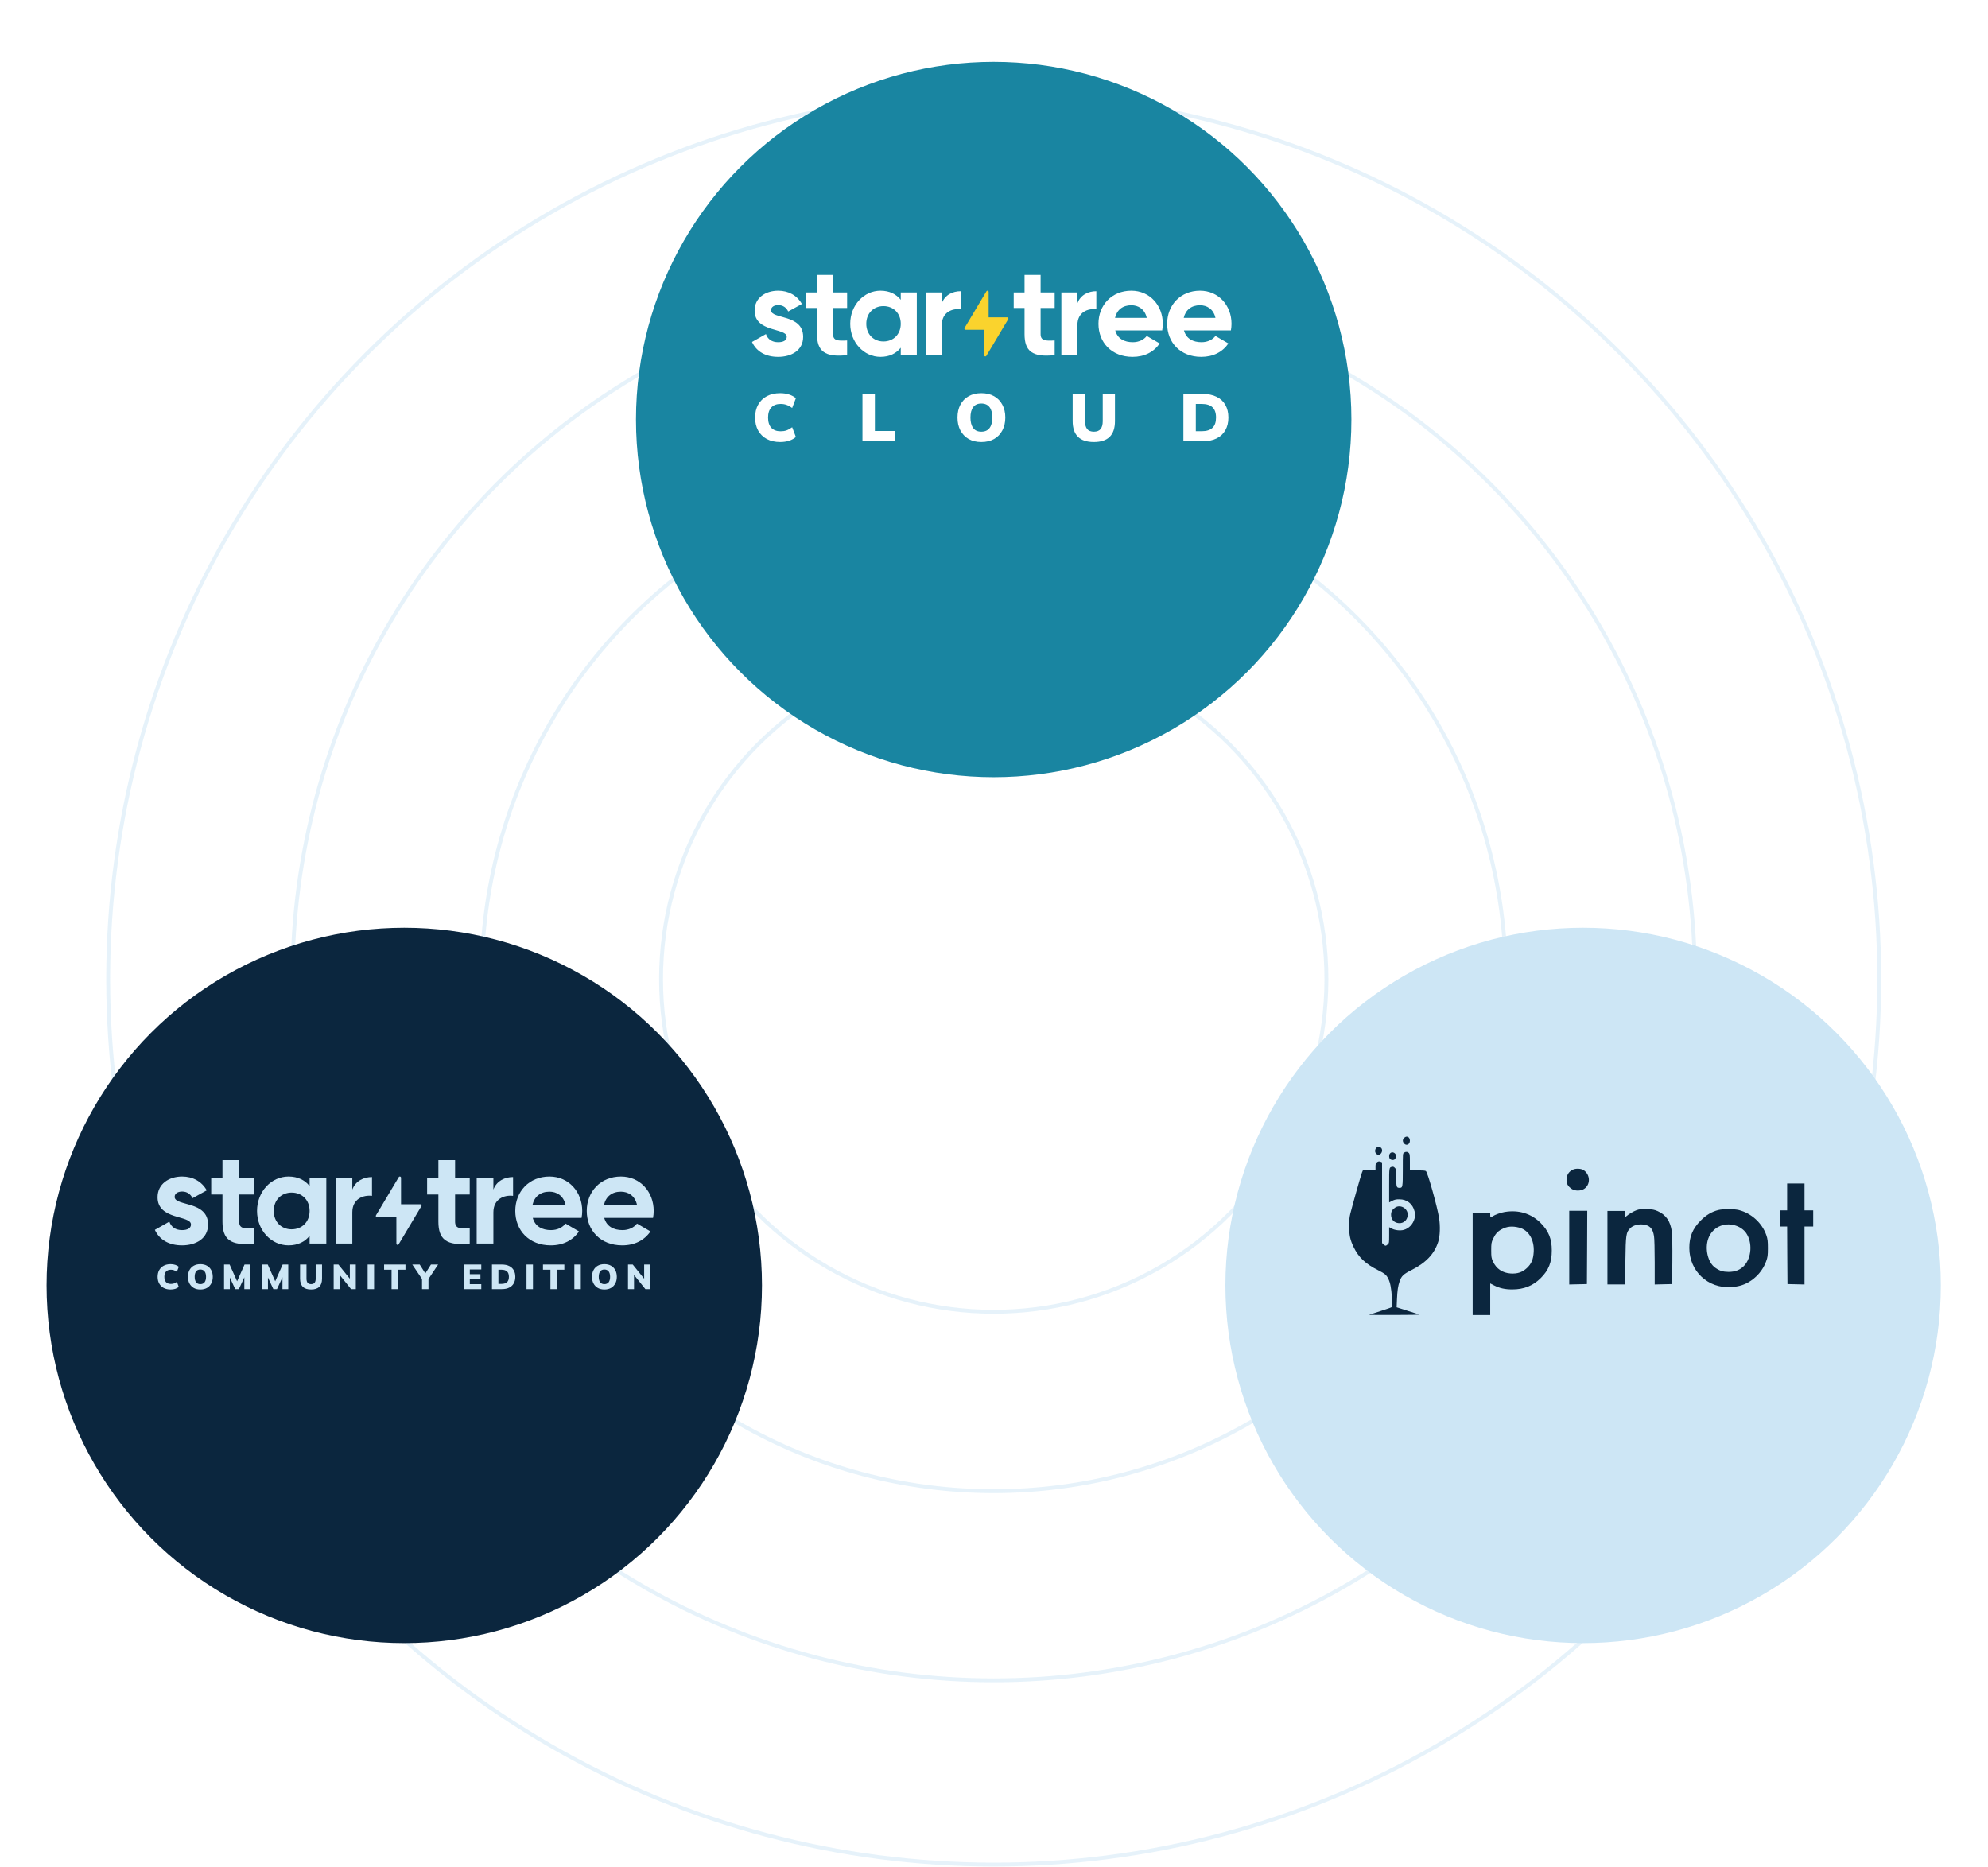 <?xml version="1.0" encoding="utf-8"?>
<svg xmlns="http://www.w3.org/2000/svg" width="1366" height="1283" viewBox="0 0 1366 1283" fill="none">
<g opacity="0.5">
<circle cx="682.814" cy="672.815" r="228.593" stroke="#CDE6F5" stroke-width="2.675"/>
<circle cx="682.814" cy="672.814" r="351.888" stroke="#CDE6F5" stroke-width="2.675"/>
<circle cx="682.814" cy="672.814" r="481.849" stroke="#CDE6F5" stroke-width="2.675"/>
<circle cx="682.814" cy="672.814" r="608.477" stroke="#CDE6F5" stroke-width="2.675"/>
</g>
<g filter="url(#filter0_dd_238_25603)">
<circle cx="682.786" cy="245.786" r="245.786" fill="#1985A1"/>
</g>
<g clip-path="url(#clip0_238_25603)">
<path d="M551.864 231.447C551.864 240.747 543.825 245.225 534.673 245.225C526.122 245.225 519.788 241.608 516.714 234.978L526.293 229.552C527.49 233.089 530.398 235.152 534.673 235.152C538.186 235.152 540.574 233.946 540.574 231.449C540.57 225.159 518.51 228.606 518.51 213.45C518.51 204.668 525.951 199.759 534.755 199.759C541.682 199.759 547.668 202.945 551.001 208.887L541.593 214.053C540.31 211.298 537.915 209.662 534.751 209.662C532.014 209.662 529.791 210.867 529.791 213.198C529.8 219.56 551.864 215.603 551.864 231.447Z" fill="white"/>
<path d="M629.965 200.965V244.021H618.932V238.939C615.859 242.813 611.236 245.225 604.992 245.225C593.618 245.225 584.21 235.321 584.21 222.492C584.21 209.663 593.618 199.759 604.992 199.759C611.236 199.759 615.853 202.17 618.932 206.046V200.965H629.965ZM618.932 222.492C618.932 215.259 613.886 210.35 607.044 210.35C600.288 210.35 595.242 215.259 595.242 222.492C595.242 229.726 600.283 234.633 607.044 234.633C613.893 234.633 618.932 229.728 618.932 222.492Z" fill="white"/>
<path d="M660.141 200.109V212.507C654.412 211.819 647.142 214.402 647.142 223.444V244.021H636.104V200.965H647.136V208.37C649.359 202.515 654.748 200.109 660.141 200.109Z" fill="white"/>
<path d="M715.024 211.642V229.552C715.024 234.203 718.36 234.288 724.684 233.945V244.021C709.204 245.744 703.988 241.18 703.988 229.555V211.642H696.547V200.965H703.988V188.909H715.024V200.965H724.684V211.642H715.024Z" fill="white"/>
<path d="M753.316 200.109V212.507C747.587 211.819 740.317 214.402 740.317 223.444V244.021H729.285V200.965H740.317V208.37C742.539 202.515 747.928 200.109 753.316 200.109Z" fill="white"/>
<path d="M778.382 235.15C782.659 235.15 786.079 233.342 787.961 230.845L796.855 236.011C792.836 241.867 786.422 245.225 778.211 245.225C763.844 245.225 754.778 235.321 754.778 222.492C754.778 209.663 763.93 199.759 777.356 199.759C790.013 199.759 798.993 209.834 798.993 222.492C798.987 224.025 798.843 225.554 798.566 227.06H766.324C767.858 232.74 772.568 235.15 778.382 235.15ZM787.961 218.444C786.593 212.245 781.974 209.75 777.356 209.75C771.455 209.75 767.435 212.936 766.153 218.444H787.961Z" fill="white"/>
<path d="M825.589 235.15C829.865 235.15 833.286 233.342 835.168 230.845L844.062 236.011C840.043 241.867 833.628 245.225 825.419 245.225C811.05 245.225 801.985 235.321 801.985 222.492C801.985 209.663 811.136 199.759 824.563 199.759C837.221 199.759 846.2 209.834 846.2 222.492C846.193 224.025 846.05 225.554 845.773 227.06H813.531C815.07 232.74 819.774 235.15 825.589 235.15ZM835.168 218.444C833.799 212.245 829.182 209.75 824.563 209.75C818.662 209.75 814.643 212.936 813.36 218.444H835.168Z" fill="white"/>
<path d="M572.409 211.642V229.552C572.409 234.203 575.745 234.288 582.069 233.945V244.021C566.589 245.744 561.371 241.18 561.371 229.555V211.642H553.937V200.965H561.376V188.909H572.409V200.965H582.069V211.642H572.409Z" fill="white"/>
<path d="M692.095 218.077H679.321L679.314 200.573C679.314 200.396 679.257 200.224 679.151 200.083C679.045 199.942 678.896 199.84 678.727 199.792C678.558 199.744 678.377 199.754 678.214 199.819C678.051 199.884 677.913 200.001 677.822 200.153L662.776 225.372C662.702 225.495 662.661 225.635 662.659 225.779C662.656 225.923 662.692 226.065 662.762 226.19C662.831 226.316 662.933 226.42 663.056 226.493C663.179 226.566 663.319 226.605 663.462 226.605H676.24L676.251 244.11C676.25 244.287 676.306 244.459 676.412 244.601C676.518 244.742 676.667 244.844 676.836 244.892C677.006 244.94 677.186 244.93 677.349 244.865C677.513 244.799 677.65 244.682 677.74 244.53L692.778 219.311C692.852 219.188 692.892 219.048 692.894 218.905C692.897 218.761 692.861 218.62 692.792 218.495C692.723 218.369 692.622 218.265 692.499 218.192C692.377 218.118 692.237 218.079 692.095 218.077V218.077Z" fill="#FAD32D"/>
</g>
<path d="M536.06 303.733C532.522 303.733 529.461 303.041 526.876 301.656C524.323 300.272 522.339 298.318 520.924 295.796C519.539 293.273 518.847 290.32 518.847 286.936C518.847 283.551 519.539 280.613 520.924 278.122C522.339 275.599 524.323 273.645 526.876 272.261C529.461 270.877 532.522 270.184 536.06 270.184C538.305 270.184 540.351 270.492 542.197 271.107C544.043 271.692 545.596 272.538 546.858 273.645L544.32 280.337C542.905 279.321 541.597 278.614 540.397 278.214C539.228 277.783 537.89 277.568 536.383 277.568C533.614 277.568 531.476 278.383 529.968 280.014C528.492 281.613 527.753 283.921 527.753 286.936C527.753 289.981 528.492 292.319 529.968 293.95C531.476 295.55 533.614 296.349 536.383 296.349C537.89 296.349 539.228 296.149 540.397 295.749C541.597 295.319 542.905 294.596 544.32 293.581L546.858 300.272C545.596 301.379 544.043 302.241 542.197 302.856C540.351 303.441 538.305 303.733 536.06 303.733ZM592.615 303.225V270.692H601.152V296.165H615.089V303.225H592.615ZM657.915 286.936C657.915 283.551 658.577 280.613 659.9 278.122C661.223 275.599 663.115 273.645 665.576 272.261C668.037 270.877 670.944 270.184 674.297 270.184C677.681 270.184 680.604 270.877 683.065 272.261C685.526 273.645 687.418 275.599 688.741 278.122C690.095 280.613 690.772 283.551 690.772 286.936C690.772 290.289 690.095 293.227 688.741 295.749C687.418 298.272 685.526 300.241 683.065 301.656C680.604 303.041 677.681 303.733 674.297 303.733C670.944 303.733 668.037 303.041 665.576 301.656C663.145 300.241 661.253 298.272 659.9 295.749C658.577 293.227 657.915 290.289 657.915 286.936ZM666.822 286.936C666.822 289.981 667.437 292.365 668.668 294.088C669.898 295.78 671.775 296.626 674.297 296.626C676.82 296.626 678.712 295.78 679.973 294.088C681.235 292.365 681.865 289.981 681.865 286.936C681.865 283.89 681.235 281.521 679.973 279.829C678.712 278.137 676.82 277.291 674.297 277.291C671.775 277.291 669.898 278.137 668.668 279.829C667.437 281.49 666.822 283.859 666.822 286.936ZM751.626 303.733C746.765 303.733 743.119 302.533 740.689 300.133C738.258 297.734 737.043 294.15 737.043 289.381V270.692H745.534V289.427C745.534 291.796 746.026 293.596 747.011 294.827C747.995 296.026 749.534 296.626 751.626 296.626C753.718 296.626 755.256 296.026 756.24 294.827C757.225 293.596 757.717 291.796 757.717 289.427V270.692H766.116V289.381C766.116 294.15 764.916 297.734 762.516 300.133C760.116 302.533 756.486 303.733 751.626 303.733ZM813.138 303.225V270.692H826.243C830.089 270.692 833.334 271.353 835.98 272.676C838.626 273.968 840.626 275.83 841.979 278.26C843.364 280.66 844.056 283.551 844.056 286.936C844.056 290.289 843.364 293.181 841.979 295.611C840.626 298.041 838.626 299.918 835.98 301.241C833.334 302.564 830.089 303.225 826.243 303.225H813.138ZM821.675 296.303H825.69C829.043 296.303 831.519 295.534 833.119 293.996C834.75 292.458 835.565 290.104 835.565 286.936C835.565 283.736 834.75 281.383 833.119 279.875C831.519 278.337 829.043 277.568 825.69 277.568H821.675V296.303Z" fill="white"/>
<g filter="url(#filter1_dd_238_25603)">
<circle cx="1087.79" cy="840.786" r="245.786" fill="#CDE6F5"/>
</g>
<path d="M964.828 781.932C963.703 783.057 963.628 784.332 964.678 785.645C966.215 787.633 968.765 786.508 968.765 783.882C968.765 781.257 966.553 780.169 964.828 781.932Z" fill="#0B263E"/>
<path d="M945.741 788.722C944.278 790.185 944.691 792.698 946.528 793.411C948.741 794.236 950.728 790.673 949.041 788.834C948.253 787.972 946.528 787.897 945.741 788.722Z" fill="#0B263E"/>
<path d="M964.715 792.097C963.89 792.659 963.89 792.734 963.89 803.612C963.89 815.766 963.815 816.254 961.64 816.254C959.578 816.254 959.391 815.653 959.391 809.277C959.391 803.537 959.391 803.462 958.416 802.525C957.703 801.774 957.253 801.624 956.466 801.812C954.478 802.3 954.516 802 954.516 814.566V826.269L956.616 825.181C958.378 824.318 959.241 824.131 961.491 824.131C966.778 824.131 970.715 827.244 971.99 832.458C972.553 834.671 972.553 835.084 971.99 837.26C970.978 841.161 968.128 844.199 964.49 845.174C962.09 845.812 958.641 845.437 956.428 844.312L954.516 843.299V848.738C954.516 854.027 954.478 854.215 953.578 855.077C953.091 855.602 952.416 856.015 952.078 856.015C951.741 856.015 951.066 855.602 950.578 855.077L949.641 854.177V826.457V798.736L948.703 798.323C947.691 797.873 946.828 798.023 945.816 798.924C945.291 799.336 945.141 800.086 945.141 801.887V804.25H940.828H936.478L935.803 805.826C935.128 807.476 929.316 828.07 927.816 834.071C927.179 836.735 927.029 838.535 927.029 842.699C927.029 848.813 927.741 852.076 930.104 856.953C933.478 863.967 938.241 868.506 946.866 872.82C951.553 875.183 952.603 876.046 953.916 878.709C955.303 881.56 955.903 884.636 956.428 891.763C956.803 896.752 956.766 897.802 956.353 898.177C956.053 898.44 952.453 899.715 948.328 900.991C944.203 902.303 940.753 903.429 940.678 903.504C940.603 903.579 948.516 903.654 958.303 903.616C968.803 903.616 975.703 903.466 975.14 903.279C974.615 903.091 970.94 901.891 966.928 900.653L959.653 898.327L959.878 893.001C960.141 886.774 960.591 883.698 961.715 880.472C962.99 876.834 964.34 875.558 969.74 872.82C979.865 867.718 985.64 861.642 988.265 853.202C989.465 849.451 989.69 842.549 988.828 837.072C987.628 829.307 980.99 805.601 979.753 804.738C979.34 804.4 977.503 804.25 973.94 804.25H968.765V798.624C968.765 793.485 968.69 792.922 968.015 792.247C967.115 791.346 965.878 791.271 964.715 792.097Z" fill="#0B263E"/>
<path d="M955.153 792.547C954.291 793.485 954.328 795.735 955.191 796.486C955.903 797.161 957.403 797.311 958.116 796.823C958.866 796.336 959.466 794.798 959.241 793.935C958.753 791.947 956.391 791.159 955.153 792.547Z" fill="#0B263E"/>
<path d="M958.641 829.833C956.578 831.258 955.828 832.571 955.828 834.822C955.828 838.01 957.928 840.261 961.153 840.524C964.566 840.786 967.266 838.198 967.266 834.634C967.266 830.283 962.128 827.47 958.641 829.833Z" fill="#0B263E"/>
<path d="M1080.42 803.917C1077.9 805.241 1076.64 807.296 1076.41 810.264C1076.22 813.232 1077.3 815.241 1080 817.022C1082.24 818.529 1086.21 818.484 1088.49 816.977C1092.92 814.054 1092.83 807.479 1088.35 804.237C1086.53 802.912 1082.61 802.73 1080.42 803.917Z" fill="#0B263E"/>
<path d="M1227.98 822.5V831.747H1225.68H1223.39V837.295V842.843H1225.68H1227.98L1228.07 862.584L1228.21 882.371L1234.08 882.51L1239.92 882.649V862.723V842.843H1242.9H1245.89V837.295V831.747H1242.9H1239.92V822.5V813.254H1233.95H1227.98V822.5Z" fill="#0B263E"/>
<path d="M1124.79 831.506C1122.48 832.332 1119.43 834.075 1117.83 835.497L1116.75 836.414V834.304V832.149H1110.63H1104.51V857.376V882.603H1110.58H1116.65L1116.84 866.412C1117.07 848.34 1117.31 846.78 1120.27 843.891C1122.16 842.056 1125.64 841.093 1129.07 841.46C1133.59 842.01 1135.66 844.166 1136.5 849.395C1136.79 850.908 1136.98 858.981 1136.98 867.375V882.649L1143 882.511L1148.97 882.374L1149.11 866.32C1149.21 856.504 1149.02 848.753 1148.74 846.368C1147.8 839.258 1144.78 834.855 1139.09 832.286C1136.69 831.231 1135.52 831.002 1131.56 830.91C1128.13 830.818 1126.3 830.956 1124.79 831.506Z" fill="#0B263E"/>
<path d="M1180.83 831.47C1176.29 832.584 1172.35 834.904 1168.64 838.662C1163.08 844.276 1160.76 849.752 1160.76 857.5C1160.76 873.508 1173.6 885.526 1189.5 884.459C1194.18 884.134 1197.61 883.206 1201.09 881.303C1206.88 878.055 1211.33 872.905 1213.51 866.873C1214.58 863.95 1214.76 862.836 1214.76 857.732C1214.76 852.86 1214.58 851.422 1213.7 848.824C1210.78 840.425 1203.5 833.744 1194.83 831.516C1191.54 830.681 1184.22 830.681 1180.83 831.47ZM1192.2 842.07C1195.37 843.012 1198.17 844.944 1199.8 847.301C1204.28 853.804 1203.58 864.408 1198.35 869.874C1195.69 872.655 1192.2 874.022 1187.76 874.022C1183.8 873.974 1181.65 873.315 1178.57 871.147C1173.58 867.659 1171.29 858.281 1173.77 851.212C1176.42 843.625 1184.36 839.713 1192.2 842.07Z" fill="#0B263E"/>
<path d="M1078.26 857.306V882.649L1084.36 882.511L1090.4 882.373L1090.54 857.168L1090.64 832.009H1084.45H1078.26V857.306Z" fill="#0B263E"/>
<path d="M1033.85 832.85C1031.25 833.266 1027.17 834.748 1025.63 835.813C1024.24 836.786 1023.96 836.693 1023.96 835.119V833.73H1017.93H1011.89V868.692V903.655H1017.93H1023.96V892.819V881.936L1026.66 883.326C1030.42 885.224 1034.18 886.058 1039.05 886.058C1047.13 886.058 1053.4 883.557 1058.74 878.185C1064.08 872.86 1066.26 867.442 1066.26 859.338C1066.31 851.327 1064.08 845.862 1058.56 840.352C1052.05 833.868 1043.46 831.229 1033.85 832.85ZM1043.79 843.579C1050.3 845.209 1054.31 851.868 1053.85 860.249C1053.53 865.511 1052.28 868.445 1049.1 871.425C1045.92 874.312 1042.68 875.383 1038.02 875.104C1032.35 874.731 1028.19 871.891 1025.84 866.862C1024.78 864.533 1024.64 863.695 1024.64 859.132C1024.64 854.569 1024.78 853.73 1025.84 851.449C1027.45 848.003 1028.93 846.28 1031.79 844.743C1035.44 842.741 1039.08 842.368 1043.79 843.579Z" fill="#0B263E"/>
<g filter="url(#filter2_dd_238_25603)">
<circle cx="277.786" cy="840.786" r="245.786" fill="#0B263E"/>
</g>
<g clip-path="url(#clip1_238_25603)">
<path d="M142.967 841.452C142.967 851.127 134.604 855.786 125.083 855.786C116.187 855.786 109.597 852.022 106.4 845.125L116.365 839.481C117.611 843.16 120.636 845.306 125.083 845.306C128.737 845.306 131.222 844.052 131.222 841.454C131.218 834.911 108.268 838.497 108.268 822.73C108.268 813.593 116.009 808.487 125.168 808.487C132.375 808.487 138.602 811.801 142.069 817.982L132.282 823.357C130.947 820.49 128.456 818.788 125.164 818.788C122.317 818.788 120.004 820.042 120.004 822.468C120.013 829.086 142.967 824.969 142.967 841.452Z" fill="#CDE6F5"/>
<path d="M224.217 809.741V854.533H212.74V849.246C209.542 853.276 204.733 855.786 198.238 855.786C186.404 855.786 176.617 845.483 176.617 832.136C176.617 818.79 186.404 808.487 198.238 808.487C204.733 808.487 209.536 810.995 212.74 815.026V809.741H224.217ZM212.74 832.136C212.74 824.611 207.49 819.504 200.372 819.504C193.344 819.504 188.094 824.611 188.094 832.136C188.094 839.662 193.338 844.767 200.372 844.767C207.498 844.767 212.74 839.663 212.74 832.136Z" fill="#CDE6F5"/>
<path d="M255.61 808.85V821.749C249.65 821.033 242.087 823.72 242.087 833.127V854.533H230.604V809.741H242.081V817.444C244.394 811.353 250 808.85 255.61 808.85Z" fill="#CDE6F5"/>
<path d="M312.706 820.849V839.481C312.706 844.319 316.176 844.408 322.755 844.051V854.533C306.651 856.325 301.225 851.578 301.225 839.484V820.849H293.484V809.741H301.225V797.199H312.706V809.741H322.755V820.849H312.706Z" fill="#CDE6F5"/>
<path d="M352.542 808.85V821.749C346.582 821.033 339.019 823.72 339.019 833.127V854.533H327.542V809.741H339.019V817.444C341.33 811.353 346.936 808.85 352.542 808.85Z" fill="#CDE6F5"/>
<path d="M378.619 845.305C383.068 845.305 386.626 843.424 388.584 840.825L397.837 846.2C393.656 852.292 386.983 855.786 378.441 855.786C363.494 855.786 354.063 845.483 354.063 832.136C354.063 818.79 363.584 808.487 377.552 808.487C390.719 808.487 400.061 818.968 400.061 832.136C400.054 833.731 399.905 835.321 399.617 836.889H366.075C367.671 842.797 372.57 845.305 378.619 845.305ZM388.584 827.925C387.161 821.476 382.356 818.88 377.552 818.88C371.413 818.88 367.231 822.195 365.897 827.925H388.584Z" fill="#CDE6F5"/>
<path d="M427.729 845.305C432.178 845.305 435.736 843.424 437.694 840.825L446.947 846.2C442.766 852.292 436.093 855.786 427.553 855.786C412.604 855.786 403.174 845.483 403.174 832.136C403.174 818.79 412.694 808.487 426.662 808.487C439.831 808.487 449.171 818.968 449.171 832.136C449.164 833.731 449.015 835.321 448.727 836.889H415.185C416.787 842.797 421.68 845.305 427.729 845.305ZM437.694 827.925C436.271 821.476 431.467 818.88 426.662 818.88C420.523 818.88 416.342 822.195 415.007 827.925H437.694Z" fill="#CDE6F5"/>
<path d="M164.341 820.849V839.481C164.341 844.319 167.811 844.408 174.39 844.051V854.533C158.286 856.325 152.858 851.578 152.858 839.484V820.849H145.123V809.741H152.862V797.199H164.341V809.741H174.39V820.849H164.341Z" fill="#CDE6F5"/>
<path d="M288.852 827.543H275.564L275.556 809.333C275.556 809.149 275.497 808.97 275.387 808.823C275.276 808.676 275.121 808.57 274.945 808.52C274.769 808.471 274.582 808.481 274.412 808.549C274.242 808.616 274.099 808.738 274.004 808.896L258.351 835.132C258.274 835.26 258.232 835.406 258.229 835.555C258.227 835.705 258.264 835.853 258.336 835.983C258.409 836.114 258.515 836.222 258.643 836.298C258.771 836.374 258.917 836.414 259.065 836.415H272.359L272.369 854.625C272.368 854.81 272.427 854.989 272.537 855.136C272.647 855.283 272.802 855.39 272.979 855.439C273.155 855.489 273.342 855.479 273.512 855.411C273.682 855.343 273.825 855.22 273.919 855.062L289.563 828.827C289.64 828.699 289.681 828.553 289.684 828.404C289.686 828.255 289.65 828.108 289.578 827.977C289.505 827.847 289.4 827.738 289.273 827.662C289.146 827.586 289 827.545 288.852 827.543V827.543Z" fill="#CDE6F5"/>
</g>
<path d="M117.242 886.107C115.406 886.107 113.818 885.748 112.477 885.029C111.152 884.311 110.122 883.297 109.388 881.988C108.669 880.679 108.31 879.147 108.31 877.391C108.31 875.634 108.669 874.11 109.388 872.817C110.122 871.508 111.152 870.494 112.477 869.776C113.818 869.057 115.406 868.698 117.242 868.698C118.407 868.698 119.469 868.858 120.427 869.177C121.385 869.48 122.191 869.919 122.845 870.494L121.528 873.966C120.794 873.439 120.115 873.072 119.493 872.865C118.886 872.641 118.192 872.529 117.41 872.529C115.973 872.529 114.863 872.953 114.081 873.799C113.315 874.629 112.932 875.826 112.932 877.391C112.932 878.971 113.315 880.184 114.081 881.03C114.863 881.86 115.973 882.275 117.41 882.275C118.192 882.275 118.886 882.172 119.493 881.964C120.115 881.741 120.794 881.366 121.528 880.839L122.845 884.311C122.191 884.886 121.385 885.333 120.427 885.652C119.469 885.955 118.407 886.107 117.242 886.107ZM129.147 877.391C129.147 875.634 129.49 874.11 130.176 872.817C130.863 871.508 131.845 870.494 133.122 869.776C134.399 869.057 135.908 868.698 137.648 868.698C139.404 868.698 140.92 869.057 142.197 869.776C143.474 870.494 144.456 871.508 145.143 872.817C145.845 874.11 146.196 875.634 146.196 877.391C146.196 879.131 145.845 880.655 145.143 881.964C144.456 883.273 143.474 884.295 142.197 885.029C140.92 885.748 139.404 886.107 137.648 886.107C135.908 886.107 134.399 885.748 133.122 885.029C131.861 884.295 130.879 883.273 130.176 881.964C129.49 880.655 129.147 879.131 129.147 877.391ZM133.768 877.391C133.768 878.971 134.088 880.208 134.726 881.102C135.365 881.98 136.339 882.419 137.648 882.419C138.957 882.419 139.938 881.98 140.593 881.102C141.247 880.208 141.575 878.971 141.575 877.391C141.575 875.81 141.247 874.581 140.593 873.703C139.938 872.825 138.957 872.386 137.648 872.386C136.339 872.386 135.365 872.825 134.726 873.703C134.088 874.565 133.768 875.794 133.768 877.391ZM153.948 885.843V868.962H157.779L163.311 881.342H162.521L168.028 868.962H171.883V885.843H167.884V875.499H168.914L164.125 885.843H161.635L156.821 875.499H157.923V885.843H153.948ZM180.14 885.843V868.962H183.971L189.503 881.342H188.712L194.22 868.962H198.075V885.843H194.076V875.499H195.106L190.317 885.843H187.826L183.013 875.499H184.115V885.843H180.14ZM213.755 886.107C211.233 886.107 209.341 885.484 208.08 884.239C206.819 882.994 206.188 881.134 206.188 878.66V868.962H210.594V878.684C210.594 879.913 210.849 880.847 211.36 881.485C211.871 882.108 212.669 882.419 213.755 882.419C214.84 882.419 215.639 882.108 216.15 881.485C216.66 880.847 216.916 879.913 216.916 878.684V868.962H221.274V878.66C221.274 881.134 220.651 882.994 219.406 884.239C218.161 885.484 216.277 886.107 213.755 886.107ZM229.271 885.843V868.962H232.528L241.077 879.57H240.382V868.962H244.477V885.843H241.22L232.72 875.235H233.414V885.843H229.271ZM252.61 885.843V868.962H257.04V885.843H252.61ZM269.048 885.843V872.529H263.923V868.962H278.602V872.529H273.478V885.843H269.048ZM289.983 885.843V877.774L290.869 880.216L283.303 868.962H288.403L292.689 875.738H291.827L296.114 868.962H301.046L293.527 880.216L294.413 877.774V885.843H289.983ZM318.582 885.843V868.962H330.699V872.338H322.821V875.571H330.124V878.971H322.821V882.443H330.699V885.843H318.582ZM338.04 885.843V868.962H344.84C346.836 868.962 348.52 869.305 349.893 869.991C351.266 870.662 352.303 871.628 353.006 872.889C353.724 874.134 354.083 875.634 354.083 877.391C354.083 879.131 353.724 880.631 353.006 881.892C352.303 883.154 351.266 884.127 349.893 884.814C348.52 885.5 346.836 885.843 344.84 885.843H338.04ZM342.47 882.252H344.553C346.293 882.252 347.578 881.852 348.408 881.054C349.254 880.256 349.677 879.035 349.677 877.391C349.677 875.73 349.254 874.509 348.408 873.727C347.578 872.929 346.293 872.529 344.553 872.529H342.47V882.252ZM361.776 885.843V868.962H366.206V885.843H361.776ZM378.213 885.843V872.529H373.089V868.962H387.768V872.529H382.643V885.843H378.213ZM394.657 885.843V868.962H399.087V885.843H394.657ZM406.784 877.391C406.784 875.634 407.127 874.11 407.813 872.817C408.5 871.508 409.482 870.494 410.759 869.776C412.036 869.057 413.545 868.698 415.285 868.698C417.041 868.698 418.557 869.057 419.834 869.776C421.111 870.494 422.093 871.508 422.78 872.817C423.482 874.11 423.833 875.634 423.833 877.391C423.833 879.131 423.482 880.655 422.78 881.964C422.093 883.273 421.111 884.295 419.834 885.029C418.557 885.748 417.041 886.107 415.285 886.107C413.545 886.107 412.036 885.748 410.759 885.029C409.498 884.295 408.516 883.273 407.813 881.964C407.127 880.655 406.784 879.131 406.784 877.391ZM411.405 877.391C411.405 878.971 411.725 880.208 412.363 881.102C413.002 881.98 413.976 882.419 415.285 882.419C416.594 882.419 417.575 881.98 418.23 881.102C418.884 880.208 419.212 878.971 419.212 877.391C419.212 875.81 418.884 874.581 418.23 873.703C417.575 872.825 416.594 872.386 415.285 872.386C413.976 872.386 413.002 872.825 412.363 873.703C411.725 874.565 411.405 875.794 411.405 877.391ZM431.513 885.843V868.962H434.77L443.318 879.57H442.624V868.962H446.719V885.843H443.462L434.961 875.235H435.656V885.843H431.513Z" fill="#CDE6F5"/>
<defs>
<filter id="filter0_dd_238_25603" x="405.114" y="-4.76837e-07" width="555.343" height="555.343" filterUnits="userSpaceOnUse" color-interpolation-filters="sRGB">
<feFlood flood-opacity="0" result="BackgroundImageFix"/>
<feColorMatrix in="SourceAlpha" type="matrix" values="0 0 0 0 0 0 0 0 0 0 0 0 0 0 0 0 0 0 127 0" result="hardAlpha"/>
<feMorphology radius="5.314" operator="erode" in="SourceAlpha" result="effect1_dropShadow_238_25603"/>
<feOffset dy="10.629"/>
<feGaussianBlur stdDeviation="7.971"/>
<feColorMatrix type="matrix" values="0 0 0 0 0.239 0 0 0 0 0.373 0 0 0 0 0.51 0 0 0 0.03 0"/>
<feBlend mode="normal" in2="BackgroundImageFix" result="effect1_dropShadow_238_25603"/>
<feColorMatrix in="SourceAlpha" type="matrix" values="0 0 0 0 0 0 0 0 0 0 0 0 0 0 0 0 0 0 127 0" result="hardAlpha"/>
<feMorphology radius="10.629" operator="erode" in="SourceAlpha" result="effect2_dropShadow_238_25603"/>
<feOffset dy="31.886"/>
<feGaussianBlur stdDeviation="21.257"/>
<feColorMatrix type="matrix" values="0 0 0 0 0.239 0 0 0 0 0.373 0 0 0 0 0.51 0 0 0 0.08 0"/>
<feBlend mode="normal" in2="effect1_dropShadow_238_25603" result="effect2_dropShadow_238_25603"/>
<feBlend mode="normal" in="SourceGraphic" in2="effect2_dropShadow_238_25603" result="shape"/>
</filter>
<filter id="filter1_dd_238_25603" x="810.114" y="595" width="555.343" height="555.343" filterUnits="userSpaceOnUse" color-interpolation-filters="sRGB">
<feFlood flood-opacity="0" result="BackgroundImageFix"/>
<feColorMatrix in="SourceAlpha" type="matrix" values="0 0 0 0 0 0 0 0 0 0 0 0 0 0 0 0 0 0 127 0" result="hardAlpha"/>
<feMorphology radius="5.314" operator="erode" in="SourceAlpha" result="effect1_dropShadow_238_25603"/>
<feOffset dy="10.629"/>
<feGaussianBlur stdDeviation="7.971"/>
<feColorMatrix type="matrix" values="0 0 0 0 0.239 0 0 0 0 0.373 0 0 0 0 0.51 0 0 0 0.03 0"/>
<feBlend mode="normal" in2="BackgroundImageFix" result="effect1_dropShadow_238_25603"/>
<feColorMatrix in="SourceAlpha" type="matrix" values="0 0 0 0 0 0 0 0 0 0 0 0 0 0 0 0 0 0 127 0" result="hardAlpha"/>
<feMorphology radius="10.629" operator="erode" in="SourceAlpha" result="effect2_dropShadow_238_25603"/>
<feOffset dy="31.886"/>
<feGaussianBlur stdDeviation="21.257"/>
<feColorMatrix type="matrix" values="0 0 0 0 0.239 0 0 0 0 0.373 0 0 0 0 0.51 0 0 0 0.08 0"/>
<feBlend mode="normal" in2="effect1_dropShadow_238_25603" result="effect2_dropShadow_238_25603"/>
<feBlend mode="normal" in="SourceGraphic" in2="effect2_dropShadow_238_25603" result="shape"/>
</filter>
<filter id="filter2_dd_238_25603" x="0.114" y="595" width="555.343" height="555.343" filterUnits="userSpaceOnUse" color-interpolation-filters="sRGB">
<feFlood flood-opacity="0" result="BackgroundImageFix"/>
<feColorMatrix in="SourceAlpha" type="matrix" values="0 0 0 0 0 0 0 0 0 0 0 0 0 0 0 0 0 0 127 0" result="hardAlpha"/>
<feMorphology radius="5.314" operator="erode" in="SourceAlpha" result="effect1_dropShadow_238_25603"/>
<feOffset dy="10.629"/>
<feGaussianBlur stdDeviation="7.971"/>
<feColorMatrix type="matrix" values="0 0 0 0 0.239 0 0 0 0 0.373 0 0 0 0 0.51 0 0 0 0.03 0"/>
<feBlend mode="normal" in2="BackgroundImageFix" result="effect1_dropShadow_238_25603"/>
<feColorMatrix in="SourceAlpha" type="matrix" values="0 0 0 0 0 0 0 0 0 0 0 0 0 0 0 0 0 0 127 0" result="hardAlpha"/>
<feMorphology radius="10.629" operator="erode" in="SourceAlpha" result="effect2_dropShadow_238_25603"/>
<feOffset dy="31.886"/>
<feGaussianBlur stdDeviation="21.257"/>
<feColorMatrix type="matrix" values="0 0 0 0 0.239 0 0 0 0 0.373 0 0 0 0 0.51 0 0 0 0.08 0"/>
<feBlend mode="normal" in2="effect1_dropShadow_238_25603" result="effect2_dropShadow_238_25603"/>
<feBlend mode="normal" in="SourceGraphic" in2="effect2_dropShadow_238_25603" result="shape"/>
</filter>
<clipPath id="clip0_238_25603">
<rect width="329.486" height="56.316" fill="white" transform="translate(516.714 188.909)"/>
</clipPath>
<clipPath id="clip1_238_25603">
<rect width="342.771" height="58.587" fill="white" transform="translate(106.4 797.199)"/>
</clipPath>
</defs>
</svg>